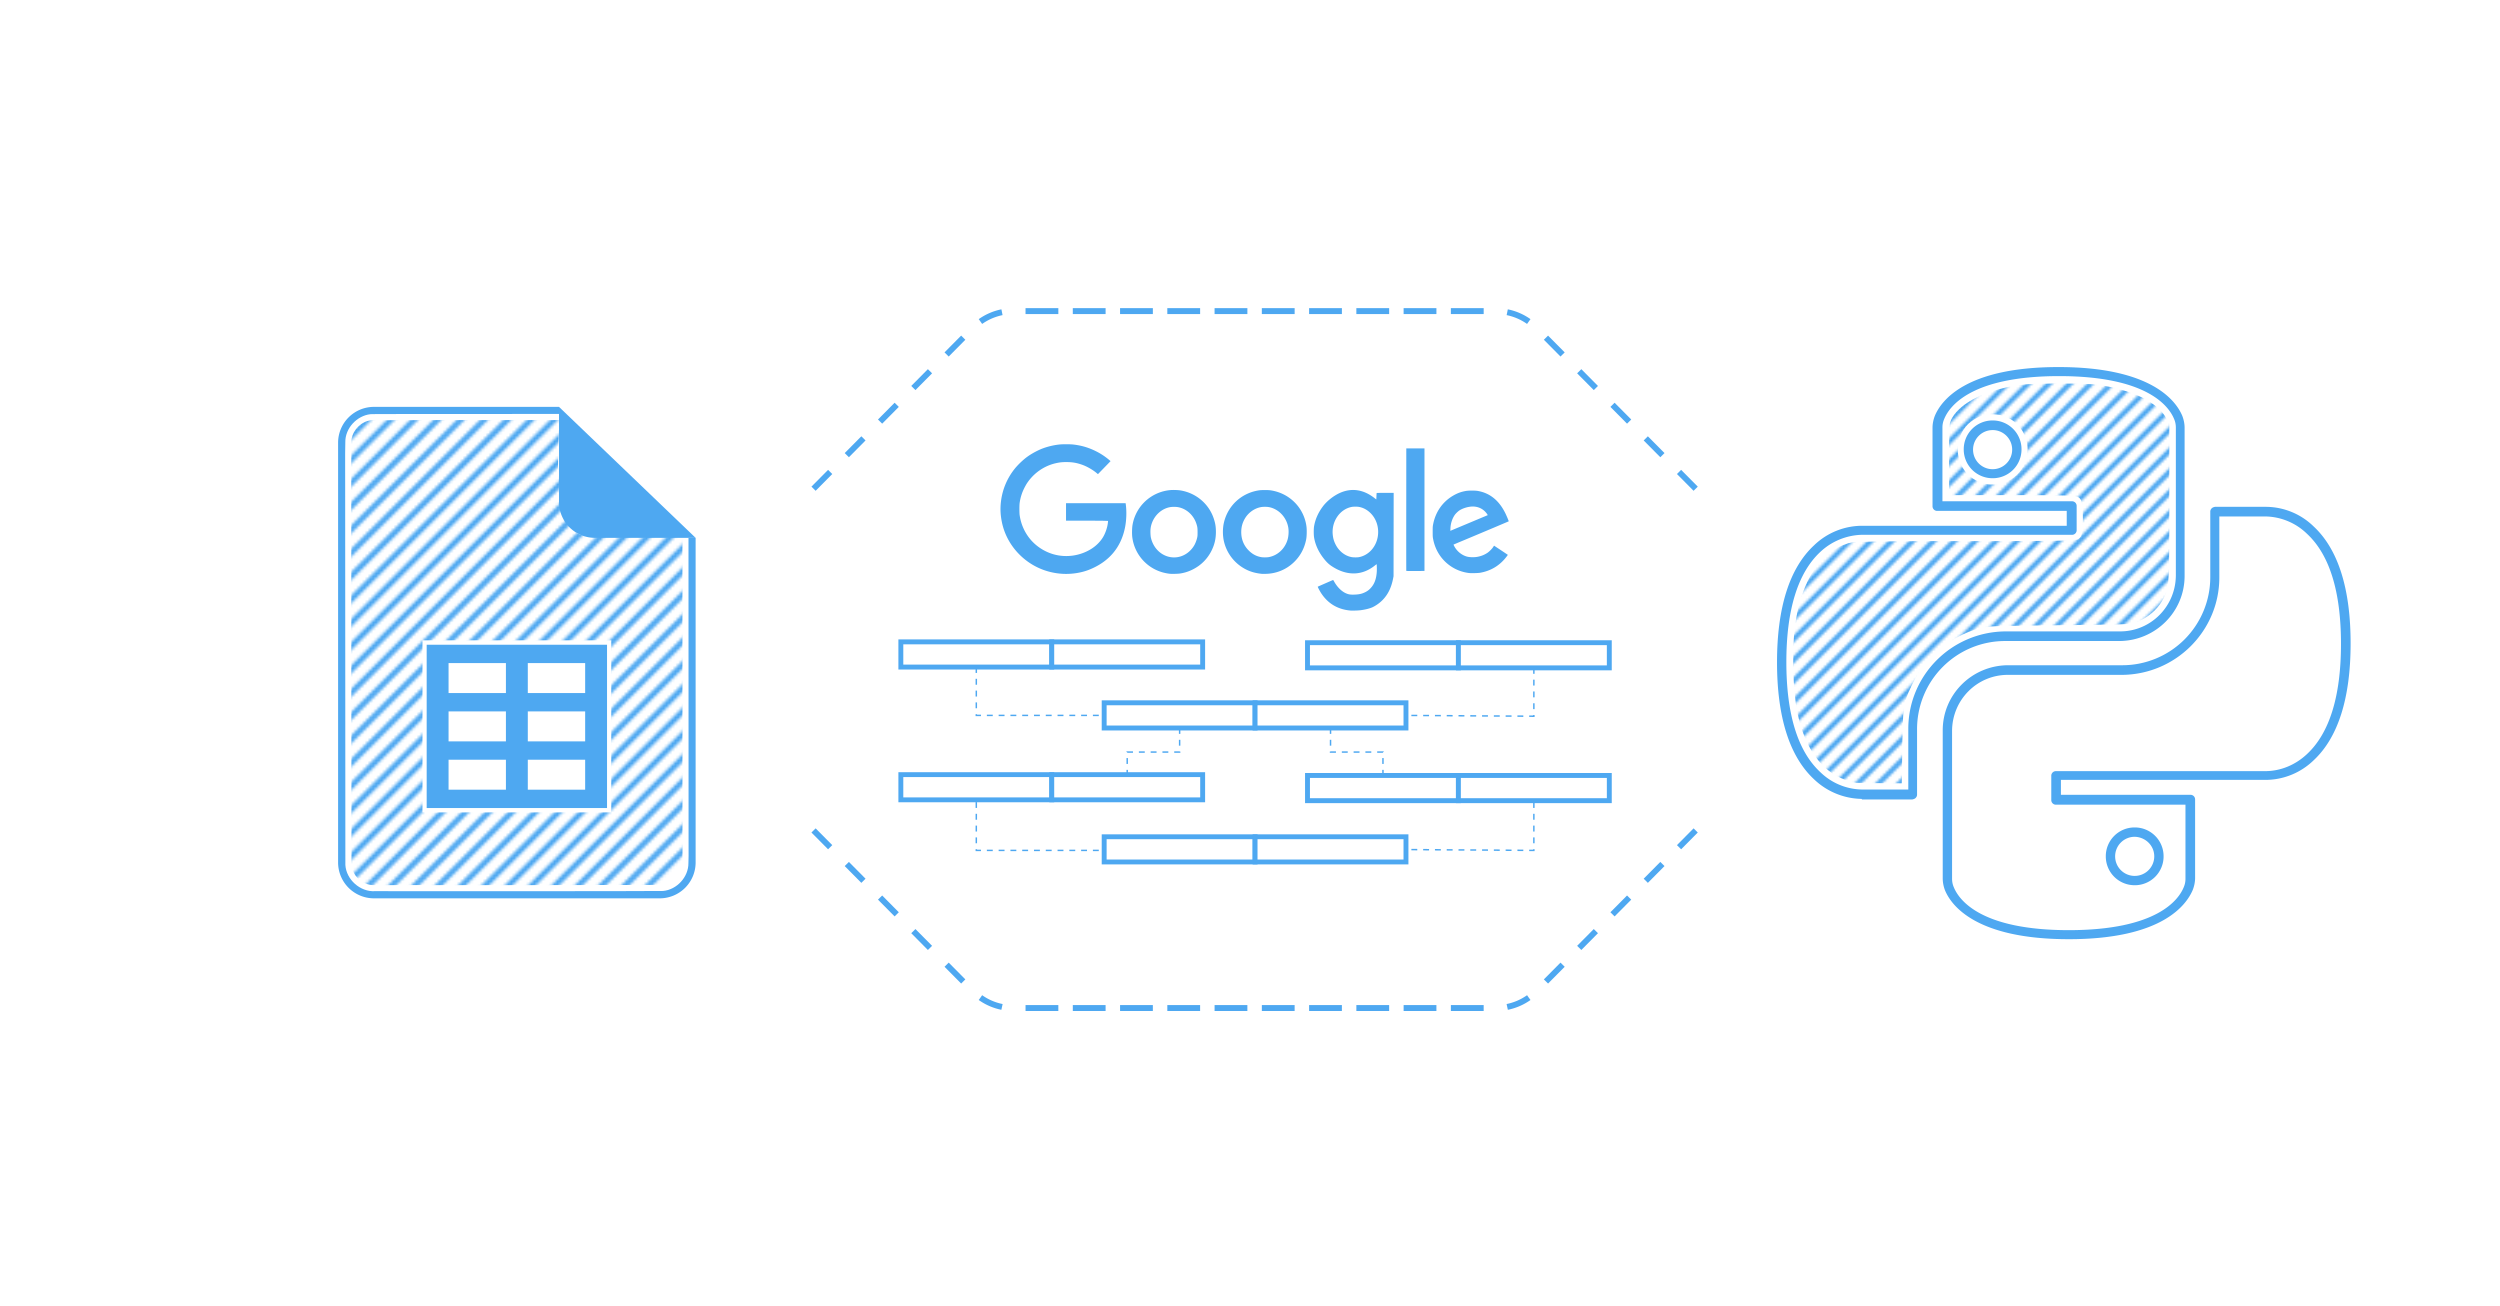 <svg xmlns="http://www.w3.org/2000/svg" xmlns:xlink="http://www.w3.org/1999/xlink" xml:space="preserve" width="4231.835" height="2211.137" viewBox="0 0 1119.673 585.03"><defs><pattern xlink:href="#a" id="o" x="100" y="220" patternTransform="matrix(1.5 0 0 1.5 379.341 -287.01)" preserveAspectRatio="xMidYMid"/><pattern xlink:href="#b" id="n" patternTransform="matrix(1.152 0 0 1.152 118.798 -446.758)"/><pattern xlink:href="#c" id="b" patternTransform="translate(-38.974 -56.734)scale(.235)"/><pattern xlink:href="#e" id="c" patternTransform="translate(-38.974 -56.734)scale(.235)"/><pattern xlink:href="#f" id="e" patternTransform="translate(-45.324 -56.734)scale(.235)"/><pattern xlink:href="#g" id="f" patternTransform="translate(-40.62 -59.149)scale(.235)"/><pattern xlink:href="#a" id="g" patternTransform="translate(96.127 -55.729)scale(.233)"/><pattern id="a" width="748.935" height="270.374" patternTransform="translate(379.341 -287.01)" patternUnits="userSpaceOnUse"><path d="m131.701 130.114 71.163-71.162m-69.017 71.162 71.163-71.162m-69.016 71.162 71.162-71.162m-69.016 71.162 71.162-71.162m-69.016 71.162 71.162-71.162m-69.016 71.162 71.162-71.162m-69.016 71.162 71.162-71.162m-69.016 71.162 71.162-71.162m-69.016 71.162 71.162-71.162m-69.016 71.162 71.162-71.162m-69.016 71.162 71.162-71.162m-69.016 71.162 71.163-71.162m-69.017 71.162 71.163-71.162M159.6 130.114l71.163-71.162m-69.016 71.162 71.162-71.162m-69.016 71.162 71.162-71.162m-69.016 71.162L237.2 58.952m-69.015 71.162 71.162-71.162m-69.016 71.162 71.162-71.162m-69.016 71.162 71.162-71.162m-69.016 71.162 71.162-71.162m-69.015 71.162 71.161-71.162m-69.016 71.162 71.163-71.162m-69.017 71.162 71.163-71.162m-69.016 71.162 71.162-71.162m-69.016 71.162 71.162-71.162M187.5 130.114l71.162-71.162m-69.016 71.162 71.162-71.162m-69.016 71.162 71.162-71.162m-69.016 71.162L265.1 58.952m-69.016 71.162 71.162-71.162m-69.016 71.162 71.162-71.162m-69.016 71.162 71.162-71.162m-69.016 71.162 71.163-71.162m-69.017 71.162 71.163-71.162m-69.016 71.162 71.162-71.162m-69.017 71.162 71.163-71.162m-69.016 71.162 71.162-71.162m-69.016 71.162 71.162-71.162m-69.016 71.162 71.162-71.162m-69.016 71.162 71.162-71.162m-69.016 71.162 71.162-71.162m-69.016 71.162L293 58.952m-69.017 71.162 71.163-71.162m-69.016 71.162 71.162-71.162m-69.017 71.162 71.163-71.162m-69.016 71.162 71.162-71.162m-69.016 71.162 71.162-71.162m-69.016 71.162 71.162-71.162m-69.016 71.162 71.162-71.162m-69.016 71.162 71.162-71.162m-69.016 71.162 71.162-71.162m-69.016 71.162 71.162-71.162m-69.016 71.162 71.162-71.162m-69.016 71.162 71.163-71.162m-69.017 71.162L320.9 58.952m-69.018 71.162 71.163-71.162m-69.016 71.162 71.162-71.162m-69.016 71.162 71.162-71.162m-69.017 71.162 71.163-71.162" style="fill:#000;fill-opacity:0;stroke:#4ea8f1;stroke-width:.529;stroke-linecap:butt;stroke-linejoin:miter;stroke-dasharray:none;stroke-opacity:1" transform="translate(-497.062 -222.103)scale(3.78)"/></pattern><pattern xlink:href="#i" id="m" x="0" y="0" patternTransform="scale(1.4)" preserveAspectRatio="xMidYMid"/><pattern xlink:href="#k" id="i" x="0" y="0" patternTransform="scale(1.4)" preserveAspectRatio="xMidYMid"/><pattern xlink:href="#l" id="k" patternTransform="translate(149.318 -144.459)scale(1.4)" preserveAspectRatio="xMidYMid"/><pattern id="l" width="800" height="418" patternUnits="userSpaceOnUse" preserveAspectRatio="xMidYMid"><rect width="800" height="418" ry="5.821" style="fill:#fff;fill-opacity:1;stroke:none;stroke-width:3;stroke-dasharray:none;stroke-dashoffset:0;stroke-opacity:1;paint-order:stroke fill markers"/></pattern></defs><path d="M-128.944-831.537H990.729v585.03H-128.943Z" style="fill:url(#m);stroke:none;stroke-width:1.4;stroke-dasharray:5.598,5.598;stroke-dashoffset:0" transform="translate(128.944 831.537)"/><path d="M416.14 168.171a31.53 31.53 0 0 1-20.773-8.76c-10.976-10.188-16.59-27.83-16.59-52.395s5.614-42.203 16.59-52.397a31.08 31.08 0 0 1 21.689-8.754h91.472V39.2h-58.02a2.065 2.065 0 0 1-2.089-2.09V1.964c0-1.83.392-3.66 1.047-5.359 2.74-6.533 13.458-21.825 55.396-21.825 41.821 0 52.666 15.292 55.411 21.825.65 1.698 1.042 3.524 1.042 5.359v66.372c0 16.076-13.066 29.01-29.136 29.142h-51.227a39.423 39.423 0 0 0-39.457 39.462v29.401a2.1 2.1 0 0 1-.656 1.434c-.392.396-.915.524-1.434.66h-22.609c0-.264-.264-.264-.655-.264m.265-118.254a28.25 28.25 0 0 0-18.293 7.702c-10.066 9.416-15.16 26.01-15.16 49.27 0 23.391 5.094 39.98 15.288 49.386a27.36 27.36 0 0 0 18.556 7.712h20.774v-27.174c0-24.047 19.477-43.514 43.651-43.642h51.217c13.722 0 24.825-11.113 24.958-24.962V1.832c0-1.307-.26-2.613-.783-3.793-2.35-5.745-12.151-19.207-51.482-19.207-39.335 0-49.132 13.457-51.48 19.207a9.4 9.4 0 0 0-.793 3.788v33.061h58.019c1.174 0 2.094.915 2.094 2.09v10.849a2.065 2.065 0 0 1-2.094 2.09H416.4zm58.934-25.35A12.88 12.88 0 0 1 462.4 11.63 12.88 12.88 0 0 1 475.34-1.305a12.88 12.88 0 0 1 12.934 12.939 12.88 12.88 0 0 1-12.939 12.934zm0-21.56a8.76 8.76 0 1 0 8.75 8.754c0-4.835-3.915-8.76-8.75-8.76z" class="st0" style="fill:#4ea8f1;stroke-width:1.307" transform="translate(417.098 189.615)"/><path d="M509.438 231.02c-41.811 0-52.656-15.282-55.396-21.815a15 15 0 0 1-1.052-5.359v-66.382c0-16.07 13.066-29.01 29.136-29.137h51.232a39.423 39.423 0 0 0 39.457-39.462V39.469c0-.524.265-1.043.656-1.434.397-.392.915-.529 1.434-.656h22.609a30.78 30.78 0 0 1 21.561 8.755c10.976 10.183 16.594 27.825 16.594 52.391s-5.618 42.203-16.59 52.401a31.08 31.08 0 0 1-21.693 8.75h-91.462v6.67h58.005c1.174 0 2.094.905 2.094 2.09v35.146c0 1.825-.391 3.655-1.047 5.358-2.878 6.793-13.722 22.08-55.538 22.08M482.13 112.638c-13.721 0-24.83 11.109-24.957 24.958v66.377c0 1.307.26 2.618.783 3.793 2.349 5.75 12.15 19.207 51.48 19.207 39.331 0 49.133-13.457 51.487-19.212a9.3 9.3 0 0 0 .783-3.788v-33.188h-58.014a2.065 2.065 0 0 1-2.085-2.09v-10.85a2.055 2.055 0 0 1 2.085-2.089h93.688c7.062 0 13.722-2.872 18.817-7.702 10.066-9.416 15.16-26.01 15.16-49.27 0-23.391-5.09-39.98-15.288-49.391a27.36 27.36 0 0 0-18.556-7.707h-20.642v27.306c0 24.042-19.604 43.514-43.646 43.646zm56.835 94.208a12.88 12.88 0 0 1-12.939-12.934 12.88 12.88 0 0 1 12.94-12.939 12.88 12.88 0 0 1 12.938 12.939 12.88 12.88 0 0 1-12.939 12.939zm0-21.689a8.76 8.76 0 1 0 8.76 8.76c0-4.84-3.925-8.628-8.76-8.76" class="st0" style="fill:#4ea8f1;stroke-width:1.307" transform="translate(417.098 189.615)"/><path d="M502.342-17.84c-5.324.112-10.678.048-15.953.797-8.011 1.346-16.086 3.587-22.902 8.163-3.098 2.163-6.069 4.971-7.243 8.661-.215 1.17-.245 2.408-.294 3.436-.166 9.64-.048 19.276-.088 28.916 16.737.044 33.463-.112 50.19.152 2.412.147 4.908-.044 7.252.616 1.938.695 2.114 3.015 2.29 4.772.235 3.866.333 7.79-.294 11.622-.205 1.38-1.174 2.692-2.642 2.843-3.925.475-7.894.358-11.838.47-27.257.294-54.515-.073-81.782.392-3.122.151-6.357-.113-9.328 1.047-7.032 2.266-12.478 7.879-15.968 14.24-4.374 7.992-6.46 17.055-7.3 26.074-.148 1.893-.26 3.875-.314 5.632-.26 9.029-.02 18.102 1.307 27.047 1.566 8.936 4.62 17.95 10.677 24.88a27.3 27.3 0 0 0 13.336 8.397c2.358.91 4.918.617 7.389.744 5.27.103 10.54.108 15.816.147.181-9.611.132-19.232.553-28.834.196-4.355.93-8.744 2.839-12.703 2.226-5.168 5.118-10.081 8.98-14.212a48.6 48.6 0 0 1 23.499-13.976c4.57-.783 9.234-.66 13.858-.812 15.831-.308 31.672-.274 47.498-.641.764-.03 1.679-.054 2.437-.098 2.241-.069 4.527-.328 6.538-1.41 4.894-2.114 9.053-5.92 11.304-10.77 1.82-3.127 1.86-6.832 2.056-10.336l.098-2.628c.244-15.194.107-30.39.151-45.584V.413c-1.174-2.58-2.618-5.105-4.771-6.998-5.177-4.708-11.911-7.233-18.581-8.975-4.683-1.204-9.48-1.997-14.319-2.075a309 309 0 0 0-14.45-.206M475.187-4.06a15.36 15.36 0 0 1 13.59 7.624 15.89 15.89 0 0 1-.015 16.237c-2.716 4.967-8.495 7.737-14.045 7.605-6.224-.113-12.077-4.429-14.059-10.33-2.222-6.152-.357-13.664 4.85-17.73a15.76 15.76 0 0 1 9.68-3.406" style="fill:url(#n);fill-opacity:1;stroke:none;stroke-width:.549;stroke-miterlimit:2;stroke-dasharray:none;stroke-dashoffset:9.925;stroke-opacity:1;paint-order:fill markers stroke" transform="translate(417.098 189.615)"/><path d="m197.886-444.026 71.402 72.033a25.4 25.4 22.626 0 0 18.034 7.516h205.932m99.715-79.55-71.401 72.034a25.4 25.4 157.374 0 1-18.034 7.516H297.602" style="fill:none;stroke:#4ea8f1;stroke-width:2.646;stroke-linecap:butt;stroke-linejoin:miter;stroke-dasharray:10.583,10.583;stroke-dashoffset:0;stroke-opacity:1" transform="matrix(-1 0 0 1 957.33 815.949)"/><path d="m197.886-444.026 71.402 72.033a25.4 25.4 22.626 0 0 18.034 7.516h205.932m99.715-79.55-71.401 72.034a25.4 25.4 157.374 0 1-18.034 7.516H297.602" style="fill:none;stroke:#4ea8f1;stroke-width:2.646;stroke-linecap:butt;stroke-linejoin:miter;stroke-dasharray:10.583,10.583;stroke-dashoffset:0;stroke-opacity:1" transform="rotate(180 478.665 -112.572)"/><path d="M34.004-667.143a18.71 18.71 0 0 0-18.752 18.754v218.734a18.71 18.71 0 0 0 18.752 18.753H182.91a18.714 18.714 0 0 0 18.754-18.753v-169.2h-52.48a18.71 18.71 0 0 1-18.752-18.753v-49.535z" style="fill:#4ea8f1;fill-opacity:1;stroke-width:1.979;stroke-linecap:round;stroke-miterlimit:0;paint-order:stroke fill markers" transform="matrix(.859 0 0 .859 138.32 755.302)"/><path d="M132.52-663.46c-30.746.027-61.491.015-92.237.053-2.708.042-5.423-.064-8.127.075-7.156.774-13.277 7.39-13.139 14.65-.185 7.38-.022 14.76-.076 22.14.024 66.073.03 132.145.102 198.218.443 7.668 7.773 14.169 15.442 13.68 41.685.056 83.37.036 125.056-.01 8.38-.029 16.762-.01 25.14-.091 7.181-.652 13.295-7.28 13.222-14.517.216-5.02-.01-10.044.08-15.065-.012-51.931-.003-103.864-.042-155.794-.272-1.885-2.435-2.736-4.133-2.438-13.31-.044-26.625.27-39.931-.141-3.742-.357-7.712.382-11.244-1.218-1.708-.941-2.841-2.713-4.777-3.284-.862-.423-1.984-.447-2.637-1.2-.716-1.231-.556-2.74-.729-4.108-.293-5.198-.009-10.516-.101-15.763-.004-9.863-.017-19.727-.014-29.59.008-1.477.233-3.033.274-4.546-.2-.95-1.306-1.166-2.13-1.052" style="fill:#fff;fill-opacity:1;stroke-width:1.979;stroke-linecap:round;stroke-miterlimit:0;paint-order:stroke fill markers" transform="matrix(.859 0 0 .859 138.32 755.302)"/><path d="M105.121-660.266c-24.127.008-48.256-.005-72.383.075-5.944.502-10.966 6.19-10.557 12.176-.145 10.526-.022 21.052-.06 31.578.02 62.74.021 125.48.121 188.22.28 3.086 2.027 5.94 4.381 7.81 2.288 1.867 5.27 2.827 8.218 2.617 11.437-.056 22.874.009 34.312-.006 37.088.011 74.177.015 111.265-.096 1.752-.07 3.534.089 5.264-.228 4.446-1.025 8.174-4.882 8.88-9.411.47-4.51.159-9.087.24-13.651q-.004-79.102-.023-158.203c-1.16-.037-2.333.035-3.5 0-15.267-.042-30.54.148-45.8-.29-11.454-1.716-8.988-6.704-8.813-16.423-.325-6.559-6.637-13.464-6.756-20.027 0-8.047.54-16.094.523-24.141-8.252-.036-17.06.006-25.312 0z" style="fill:url(#o);fill-opacity:1;stroke-width:1.979;stroke-linecap:round;stroke-miterlimit:0;paint-order:stroke fill markers" transform="matrix(.859 0 0 .859 138.32 755.302)"/><path d="M130.433-667.143v49.535a18.71 18.71 0 0 0 18.752 18.752h52.48" style="fill:#4ea8f1;fill-opacity:1;stroke-width:1.979;stroke-linecap:round;stroke-miterlimit:0;paint-order:stroke fill markers" transform="matrix(.859 0 0 .859 138.32 755.302)"/><path d="M59.239-545.417h98.437v89.727H59.239z" style="opacity:1;fill:#fff;fill-opacity:1;stroke:none;stroke-width:3.626;stroke-linecap:round;stroke-linejoin:miter;stroke-miterlimit:10;stroke-dasharray:none;stroke-dashoffset:225.936;stroke-opacity:1;paint-order:stroke fill markers" transform="matrix(.859 0 0 .859 138.32 755.302)"/><path d="M61.44-543.125v85.143h94.035v-85.143zm11.407 9.565h29.908v15.628H72.847Zm41.314 0h29.908v15.628H114.16zm-41.314 25.193h29.908v15.629H72.847Zm41.314 0h29.908v15.629H114.16zm-41.314 25.194h29.908v15.626H72.847Zm41.314 0h29.908v15.626H114.16z" style="fill:#4ea8f1;fill-opacity:1;stroke:none;stroke-width:2.646;stroke-linecap:round;stroke-miterlimit:0;stroke-dasharray:none;paint-order:stroke fill markers" transform="matrix(.859 0 0 .859 138.32 755.302)"/><path d="M475.976-574.488c-5.708-.475-10.122-3.073-13.205-7.775-.662-1.01-1.615-2.835-1.523-2.919.057-.051 6.305-2.785 6.804-2.977.096-.036.215.112.475.587 1.373 2.514 3.358 4.495 5.38 5.372 1.132.49 1.987.623 3.657.57 2.17-.07 3.455-.354 4.927-1.088.992-.496 1.588-.936 2.362-1.745 1.698-1.776 2.563-3.99 2.81-7.196.079-1.013.04-3.395-.058-3.563-.02-.034-.31.163-.647.437-5.787 4.73-12.68 4.885-19.423.439-1.127-.743-1.947-1.476-2.916-2.606-2.723-3.177-4.42-6.647-5.022-10.27-.2-1.21-.202-3.88 0-5.039.538-3.118 1.818-6.016 3.89-8.812 1.87-2.523 5.006-4.976 7.97-6.235 5.151-2.189 10.347-1.353 15.21 2.446.416.325.767.59.781.59s.05-.625.078-1.39c.03-.765.074-1.424.1-1.466.027-.044 1.599-.075 3.83-.075h3.783l-.026 18.668-.026 18.667-.178.916c-.796 4.102-2.24 7.117-4.599 9.6-1.207 1.27-2.734 2.402-4.368 3.238-1.214.621-3.331 1.172-5.668 1.476-.966.125-3.61.216-4.397.15zm3.543-23.893c2.053-.326 4.09-1.436 5.604-3.054 4.253-4.546 4.225-12.065-.061-16.512-1.523-1.58-3.283-2.563-5.292-2.957-.802-.157-2.55-.157-3.353 0-5.29 1.037-9.025 6.466-8.476 12.32.165 1.763.538 3.051 1.33 4.593 1.512 2.946 4.193 5.034 7.15 5.57.743.134 2.371.156 3.098.04zm-132.487 7.441c-7.51-.412-14.405-3.529-19.628-8.873-3.924-4.015-6.57-8.983-7.652-14.361-.663-3.298-.773-6.203-.36-9.446a28.87 28.87 0 0 1 6.115-14.372c1.446-1.809 3.824-4.074 5.682-5.412 1.978-1.426 4.76-2.918 6.968-3.738 2.17-.805 4.653-1.399 7.084-1.692 1.634-.197 5.043-.197 6.677 0 3.595.434 6.629 1.331 9.812 2.903a29 29 0 0 1 6.084 3.98l.628.532-.546.573c-.3.316-1.573 1.627-2.827 2.915l-2.28 2.341-.692-.578c-1.641-1.372-4.183-2.83-6.193-3.556-2.562-.925-4.562-1.27-7.324-1.268-1.799.003-2.896.119-4.56.487-5.3 1.171-10.01 4.444-13.051 9.068-.31.47-.87 1.478-1.244 2.239a21 21 0 0 0-2.004 6.555c-.143 1.023-.143 4.351 0 5.374.543 3.884 2.083 7.488 4.487 10.496 2.722 3.408 6.625 5.968 10.877 7.133 5.623 1.541 11.773.638 16.704-2.452 2.12-1.328 3.953-3.132 5.166-5.082 1.205-1.939 2.102-4.605 2.317-6.885l.055-.577-1.658-.054c-.912-.03-5.149-.054-9.415-.054h-7.756v-7.818h26.691l.05.346c.45 3.109.341 7.091-.283 10.322-1.775 9.173-7.238 15.619-16.245 19.166-3.419 1.346-7.723 2.005-11.679 1.788zm47.922-.029c-4.394-.491-8.36-2.377-11.41-5.425a18.78 18.78 0 0 1-5.37-10.952c-.187-1.477-.13-4.17.119-5.566a18.8 18.8 0 0 1 2.36-6.385c3.068-5.15 8.375-8.521 14.38-9.132 1.325-.135 3.625-.06 4.888.161 6.952 1.213 12.603 6.053 14.763 12.646.696 2.125.942 3.672.94 5.926 0 3.038-.59 5.597-1.9 8.265-1.87 3.814-4.83 6.761-8.673 8.635a18.5 18.5 0 0 1-5.456 1.711c-.962.151-3.713.22-4.641.116m3.54-7.452c3.017-.49 5.772-2.445 7.425-5.27.495-.846 1.017-2.18 1.27-3.249.202-.848.22-1.064.222-2.634 0-1.902-.076-2.44-.569-3.921-1.266-3.807-4.467-6.653-8.224-7.315-.939-.165-2.56-.166-3.496 0-3.77.664-7.005 3.583-8.278 7.471-.435 1.329-.588 2.498-.536 4.091.026.802.1 1.642.178 1.995 1.29 5.93 6.46 9.732 12.008 8.832zm37.745 7.489c-2.564-.25-4.728-.819-6.718-1.763a18.89 18.89 0 0 1-10.287-12.726c-.622-2.627-.626-5.906-.01-8.509 1.798-7.6 7.838-13.173 15.594-14.385 1.302-.204 4.147-.204 5.45 0 8.448 1.32 14.858 7.868 15.927 16.274.183 1.432.124 4.249-.114 5.521-.8 4.276-2.761 7.849-5.879 10.71-3.34 3.067-7.62 4.777-12.211 4.878-.784.017-1.572.017-1.751 0zm3.003-7.486c4-.698 7.295-3.748 8.487-7.857.456-1.572.583-3.74.314-5.357-.77-4.624-4.277-8.35-8.647-9.187-.95-.182-2.678-.182-3.628 0-2.98.57-5.676 2.523-7.228 5.235-1.068 1.867-1.565 3.764-1.565 5.97 0 3.242 1.151 6.048 3.39 8.27 1.61 1.598 3.38 2.538 5.5 2.922.841.152 2.514.154 3.377.003zm89.745 7.117a18.52 18.52 0 0 1-14.837-11.122 19.7 19.7 0 0 1-1.221-4.003c-.206-1.045-.219-1.25-.219-3.392s.012-2.347.219-3.391c1.058-5.387 4.14-9.854 8.689-12.596 2.035-1.226 3.848-1.904 6.066-2.265 1.253-.204 3.978-.206 5.171-.003 5.457.928 9.562 4.246 12.412 10.03.552 1.12 1.558 3.527 1.497 3.583-.069.063-12.529 5.32-20.75 8.754a457 457 0 0 0-3.974 1.672c-.014.012.091.254.235.539 1.203 2.384 3.394 4.203 5.842 4.85 1.145.303 3.074.353 4.46.118 1.762-.3 3.287-.897 4.674-1.83.815-.547 2.075-1.823 2.554-2.585l.388-.616 3.083 2.04c1.695 1.123 3.085 2.06 3.088 2.082.003.023-.21.329-.473.68-3.007 4.022-7.048 6.5-11.977 7.345-.927.16-3.96.227-4.927.11zm8.323-25.886c.201 0-.503-1.006-1.175-1.679-1.76-1.76-4.18-2.508-6.84-2.115-1.613.238-3.292.824-4.486 1.567-.729.453-1.802 1.486-2.272 2.186-1.118 1.667-1.787 3.792-1.875 5.958l-.044 1.073 8.334-3.495c4.583-1.922 8.344-3.495 8.358-3.495M500.89-592.29c-.021-.057-.03-12.415-.018-27.463l.02-27.36h8.144v54.883l-4.054.021c-3.2.017-4.061 0-4.092-.081z" style="fill:#4ea8f1;fill-opacity:1;stroke-width:.308" transform="translate(128.944 847.941)"/><g style="stroke:#4ea8f1;stroke-opacity:1" transform="translate(211.59 752.808)scale(.831)"><rect width="81.329" height="13.58" x="340.473" y="-527.126" ry="0" style="opacity:1;fill:#fff;fill-opacity:1;stroke:#4ea8f1;stroke-width:2.646;stroke-linecap:round;stroke-linejoin:miter;stroke-miterlimit:10;stroke-dasharray:none;stroke-dashoffset:225.936;stroke-opacity:1;paint-order:stroke fill markers"/><rect width="81.329" height="13.58" x="421.802" y="-527.126" ry="0" style="opacity:1;fill:#fff;fill-opacity:1;stroke:#4ea8f1;stroke-width:2.646;stroke-linecap:round;stroke-linejoin:miter;stroke-miterlimit:10;stroke-dasharray:none;stroke-dashoffset:225.936;stroke-opacity:1;paint-order:stroke fill markers"/></g><g style="stroke:#4ea8f1;stroke-opacity:1"><g style="stroke:#4ea8f1;stroke-opacity:1" transform="translate(209.908 752.808)scale(.831)"><rect width="81.329" height="13.58" x="232.916" y="-559.978" ry="0" style="opacity:1;fill:#fff;fill-opacity:1;stroke:#4ea8f1;stroke-width:2.646;stroke-linecap:round;stroke-linejoin:miter;stroke-miterlimit:10;stroke-dasharray:none;stroke-dashoffset:225.936;stroke-opacity:1;paint-order:stroke fill markers"/><rect width="81.329" height="13.58" x="314.245" y="-559.978" ry="0" style="opacity:1;fill:#fff;fill-opacity:1;stroke:#4ea8f1;stroke-width:2.646;stroke-linecap:round;stroke-linejoin:miter;stroke-miterlimit:10;stroke-dasharray:none;stroke-dashoffset:225.936;stroke-opacity:1;paint-order:stroke fill markers"/></g><g style="stroke:#4ea8f1;stroke-opacity:1" transform="translate(209.908 752.808)scale(.831)"><rect width="81.329" height="13.58" x="452.08" y="-559.528" ry="0" style="opacity:1;fill:#fff;fill-opacity:1;stroke:#4ea8f1;stroke-width:2.646;stroke-linecap:round;stroke-linejoin:miter;stroke-miterlimit:10;stroke-dasharray:none;stroke-dashoffset:225.936;stroke-opacity:1;paint-order:stroke fill markers"/><rect width="81.329" height="13.58" x="533.409" y="-559.528" ry="0" style="opacity:1;fill:#fff;fill-opacity:1;stroke:#4ea8f1;stroke-width:2.646;stroke-linecap:round;stroke-linejoin:miter;stroke-miterlimit:10;stroke-dasharray:none;stroke-dashoffset:225.936;stroke-opacity:1;paint-order:stroke fill markers"/></g></g><path d="M282.711-546.398v26.062h68.918M583.205-545.948v26.062l-68.918-.45" style="fill:none;stroke:#4ea8f1;stroke-width:.794;stroke-linecap:butt;stroke-linejoin:miter;stroke-dasharray:3.175,3.175;stroke-dashoffset:0;stroke-opacity:1" transform="translate(202.325 752.808)scale(.831)"/><g style="stroke:#4ea8f1;stroke-opacity:1"><g style="stroke:#4ea8f1;stroke-opacity:1" transform="translate(209.908 812.272)scale(.831)"><rect width="81.329" height="13.58" x="232.916" y="-559.978" ry="0" style="opacity:1;fill:#fff;fill-opacity:1;stroke:#4ea8f1;stroke-width:2.646;stroke-linecap:round;stroke-linejoin:miter;stroke-miterlimit:10;stroke-dasharray:none;stroke-dashoffset:225.936;stroke-opacity:1;paint-order:stroke fill markers"/><rect width="81.329" height="13.58" x="314.245" y="-559.978" ry="0" style="opacity:1;fill:#fff;fill-opacity:1;stroke:#4ea8f1;stroke-width:2.646;stroke-linecap:round;stroke-linejoin:miter;stroke-miterlimit:10;stroke-dasharray:none;stroke-dashoffset:225.936;stroke-opacity:1;paint-order:stroke fill markers"/></g><g style="stroke:#4ea8f1;stroke-opacity:1" transform="translate(209.908 812.272)scale(.831)"><rect width="81.329" height="13.58" x="452.08" y="-559.528" ry="0" style="opacity:1;fill:#fff;fill-opacity:1;stroke:#4ea8f1;stroke-width:2.646;stroke-linecap:round;stroke-linejoin:miter;stroke-miterlimit:10;stroke-dasharray:none;stroke-dashoffset:225.936;stroke-opacity:1;paint-order:stroke fill markers"/><rect width="81.329" height="13.58" x="533.409" y="-559.528" ry="0" style="opacity:1;fill:#fff;fill-opacity:1;stroke:#4ea8f1;stroke-width:2.646;stroke-linecap:round;stroke-linejoin:miter;stroke-miterlimit:10;stroke-dasharray:none;stroke-dashoffset:225.936;stroke-opacity:1;paint-order:stroke fill markers"/></g></g><g style="stroke:#4ea8f1;stroke-opacity:1" transform="translate(211.59 812.803)scale(.831)"><rect width="81.329" height="13.58" x="340.473" y="-527.126" ry="0" style="opacity:1;fill:#fff;fill-opacity:1;stroke:#4ea8f1;stroke-width:2.646;stroke-linecap:round;stroke-linejoin:miter;stroke-miterlimit:10;stroke-dasharray:none;stroke-dashoffset:225.936;stroke-opacity:1;paint-order:stroke fill markers"/><rect width="81.329" height="13.58" x="421.802" y="-527.126" ry="0" style="opacity:1;fill:#fff;fill-opacity:1;stroke:#4ea8f1;stroke-width:2.646;stroke-linecap:round;stroke-linejoin:miter;stroke-miterlimit:10;stroke-dasharray:none;stroke-dashoffset:225.936;stroke-opacity:1;paint-order:stroke fill markers"/></g><path d="M583.205-473.644v26.063l-68.918-.45M282.711-473.643v26.062h68.918M392.294-513.546v12.96H364.04v12.207M473.623-513.546v12.96h28.253v12.207" style="fill:none;stroke:#4ea8f1;stroke-width:.794;stroke-linecap:butt;stroke-linejoin:miter;stroke-dasharray:3.175,3.175;stroke-dashoffset:0;stroke-opacity:1" transform="translate(202.325 752.808)scale(.831)"/></svg>